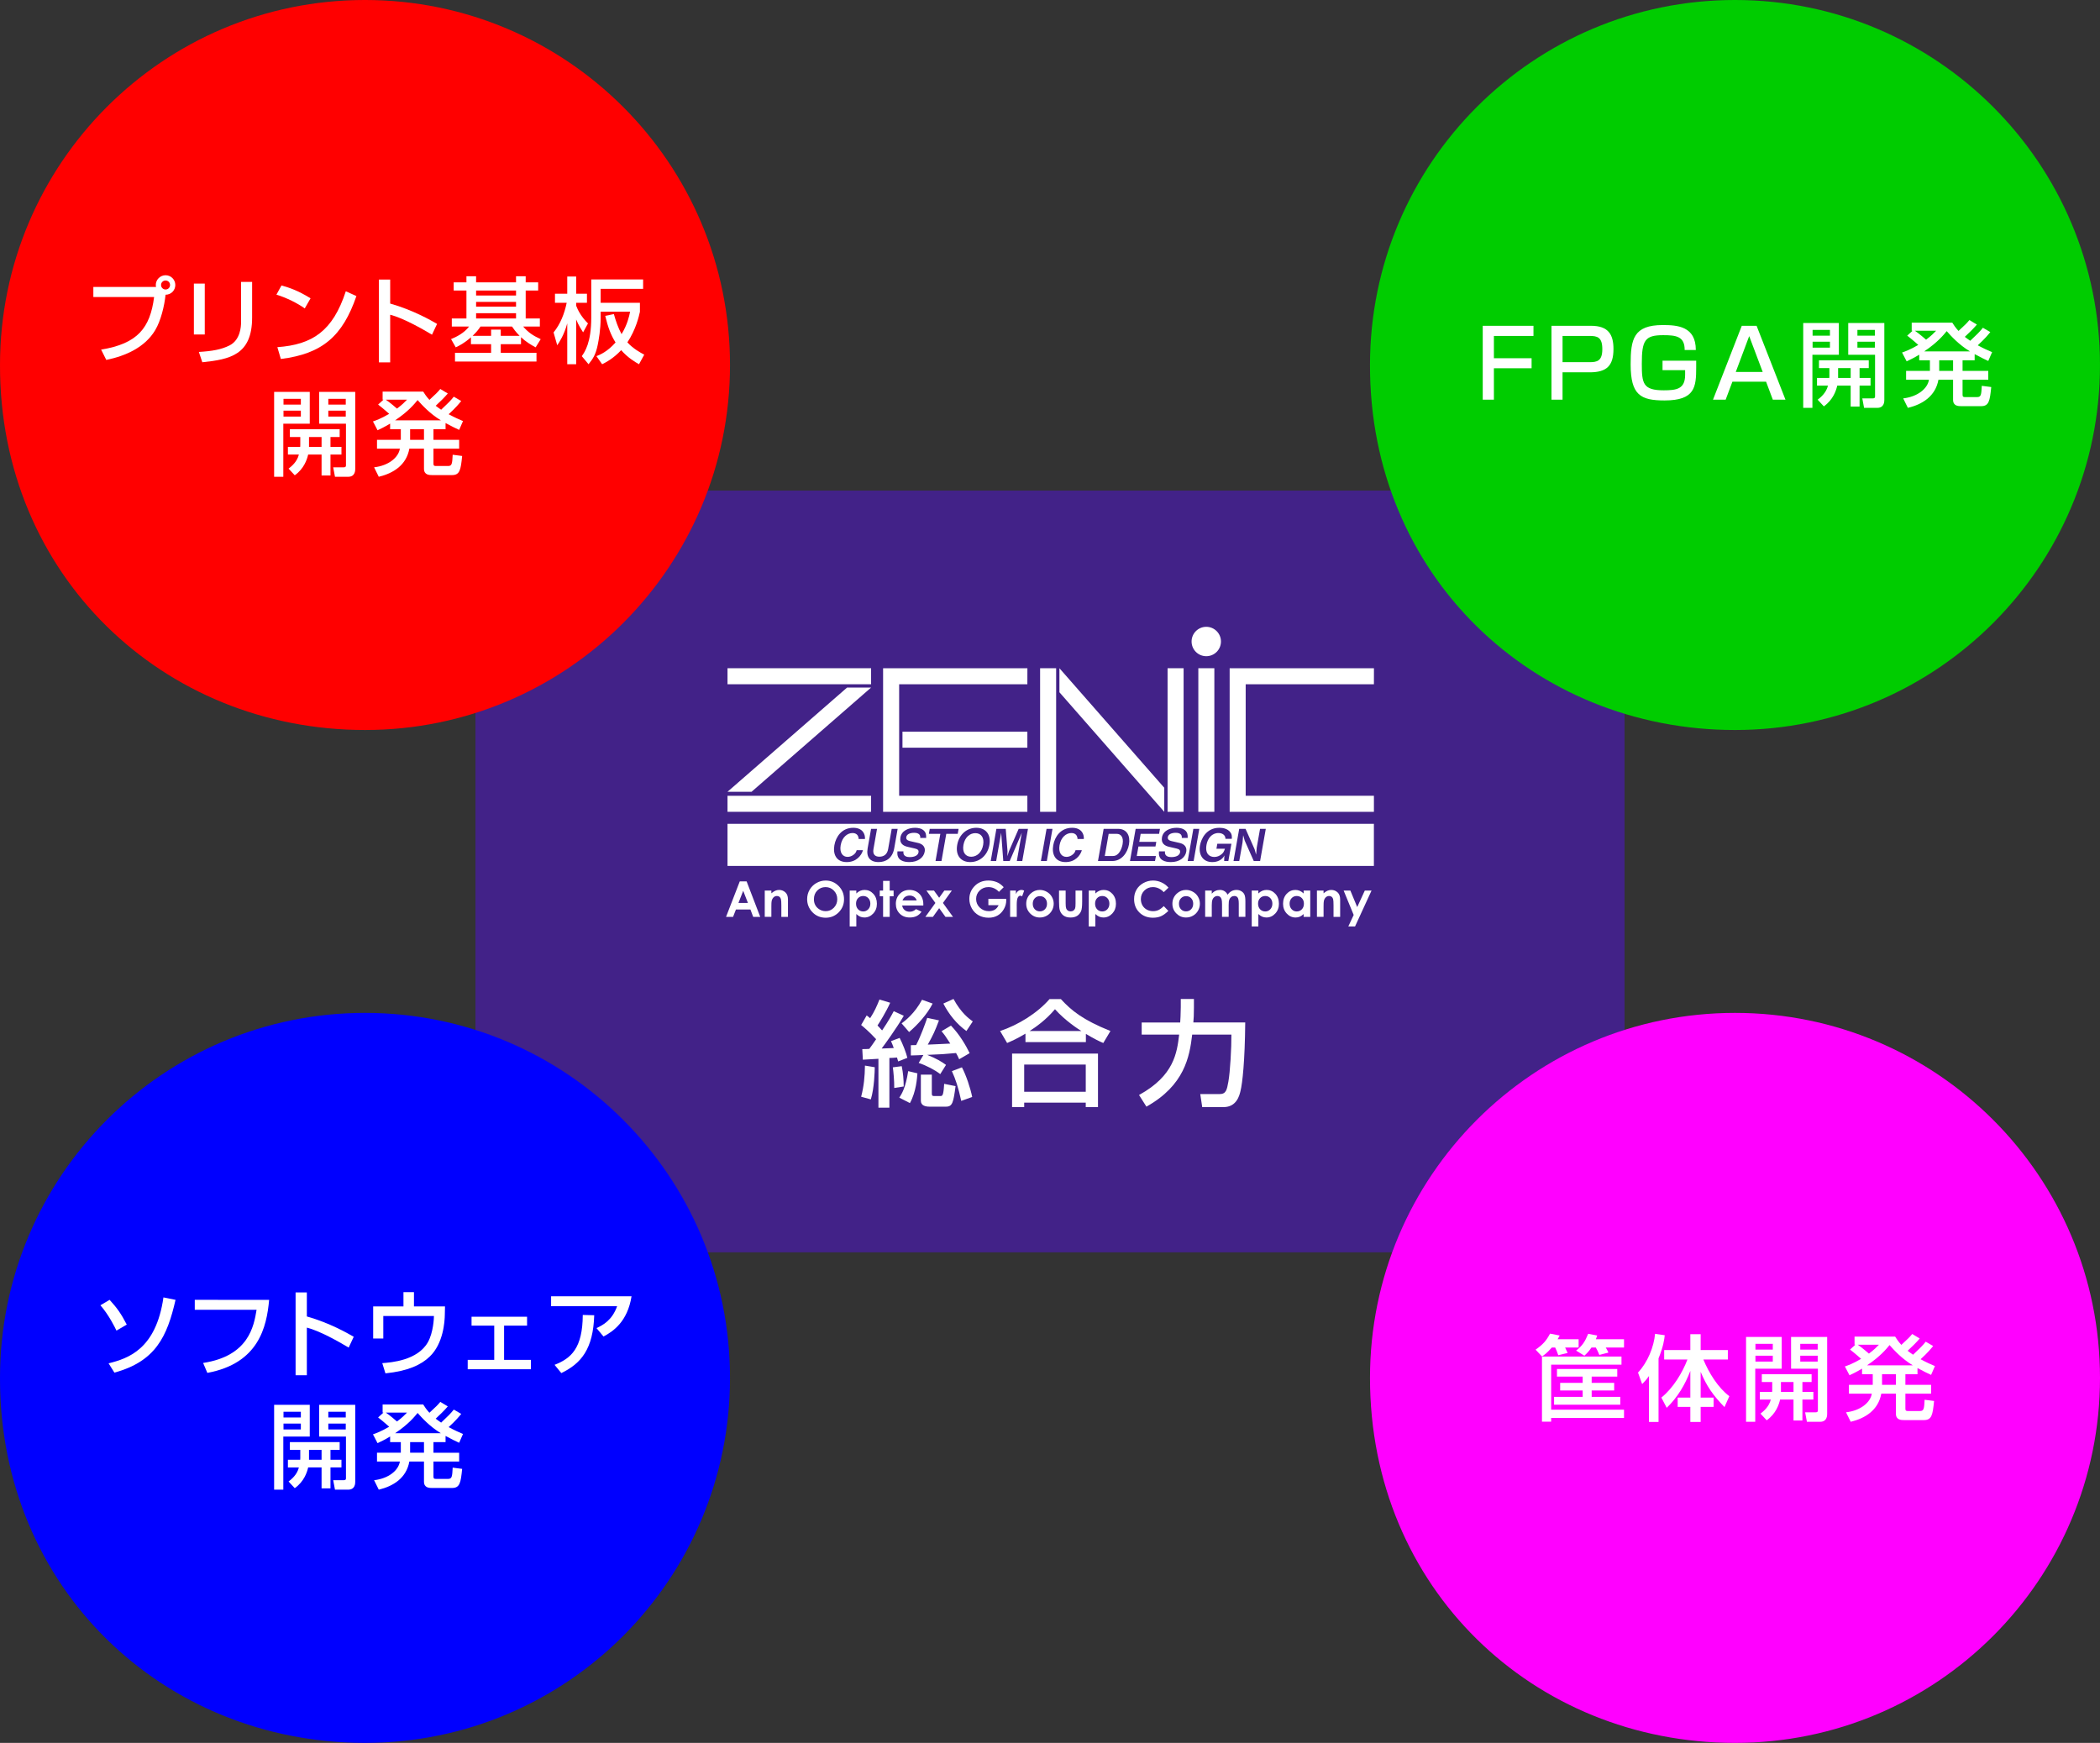 <?xml version="1.0" encoding="utf-8"?>
<!-- Generator: Adobe Illustrator 15.0.0, SVG Export Plug-In . SVG Version: 6.00 Build 0)  -->
<!DOCTYPE svg PUBLIC "-//W3C//DTD SVG 1.1//EN" "http://www.w3.org/Graphics/SVG/1.1/DTD/svg11.dtd">
<svg version="1.1" id="レイヤー_1" xmlns="http://www.w3.org/2000/svg" xmlns:xlink="http://www.w3.org/1999/xlink" x="0px"
	 y="0px" width="470.199px" height="390.243px" viewBox="31.391 68.195 470.199 390.243"
	 enable-background="new 31.391 68.195 470.199 390.243" xml:space="preserve">
<rect x="31.391" y="68.195" width="470.199" height="390.243" fill="#333333" stroke="none"/>
<rect x="137.849" y="178.038" fill="#422288" width="257.283" height="170.557"/>
<g>
	<path fill="#FFFFFF" d="M227.561,300.874c-1.627-1.754-2.814-2.734-3.356-3.174l1.239-2.145c0.36,0.26,0.438,0.336,0.773,0.619
		c0.981-1.521,1.498-2.686,2.091-4.182l2.401,0.723c-0.903,2.039-2.401,4.439-2.84,5.086c0.646,0.697,0.878,0.93,1.033,1.109
		c1.498-2.221,2.117-3.381,2.606-4.311l2.247,1.031c-1.522,2.635-4.389,6.609-4.957,7.332c0.877-0.025,1.291-0.051,2.71-0.104
		c-0.231-0.646-0.36-0.98-0.619-1.549l1.937-0.723c0.697,1.342,1.472,3.355,1.729,4.465l-2.064,0.803
		c-0.129-0.49-0.182-0.621-0.258-0.879c-0.466,0.053-1.368,0.104-1.704,0.104v11.127h-2.453v-10.945
		c-2.401,0.154-2.659,0.154-3.485,0.205l-0.129-2.375c0.749,0,0.877,0,1.575-0.051C226.424,302.529,227.147,301.495,227.561,300.874
		z M227.25,307.15c0,0.826-0.103,4.725-0.878,7.203l-2.168-0.594c0.62-2.35,0.826-4.596,0.852-6.971L227.25,307.15z
		 M233.291,306.917c0.31,1.496,0.439,2.969,0.439,4.543l-2.117,0.336c0.025-1.574-0.182-3.719-0.311-4.621L233.291,306.917z
		 M236.803,308.519c-0.078,1.006-0.258,4.104-1.678,6.66l-2.375-1.215c0.518-0.799,1.42-2.168,1.988-5.938L236.803,308.519z
		 M240.21,292.898c-1.188,2.35-3.305,4.699-5.267,6.377l-1.679-1.938c0.826-0.619,2.943-2.246,4.57-5.291L240.21,292.898z
		 M238.145,304.411c-0.594,0.027-2.245,0.105-2.813,0.105v-2.299c0.284,0,0.542,0,1.188-0.025c1.137-2.246,1.988-4.699,2.479-6.094
		l2.634,0.568c-0.904,2.4-1.265,3.176-2.504,5.422c1.033-0.025,3.847-0.182,5.034-0.232c-1.136-1.781-1.368-2.064-1.962-2.764
		l2.117-1.264c1.937,2.014,3.355,4.465,4.183,6.17l-2.349,1.369c-0.284-0.646-0.439-0.93-0.697-1.395
		c-2.789,0.258-3.15,0.283-6.455,0.412c2.143,0.852,3.202,1.523,4.208,2.246l-1.291,2.064c-1.188-0.93-3.124-1.938-4.828-2.504
		L238.145,304.411z M240.03,308.802v4.207c0,0.518,0.129,0.596,0.542,0.596h1.315c0.518,0,0.749,0,0.904-2.736l2.556,0.516
		c-0.49,3.615-0.671,4.596-2.143,4.596h-3.692c-0.8,0-1.937-0.182-1.937-1.316v-5.859h2.454V308.802z M247.775,299.042
		c-2.222-1.602-3.925-3.744-5.164-6.145l2.271-1.033c1.704,3.125,3.408,4.363,4.313,5.035L247.775,299.042z M246.77,307.175
		c0.902,1.68,1.909,4.646,2.298,6.637l-2.453,0.877c-0.671-3.072-1.239-4.777-2.091-6.66L246.77,307.175z"/>
	<path fill="#FFFFFF" d="M260.996,299.636c-1.938,1.162-3.098,1.652-4.105,2.092l-1.574-2.686c4.054-1.342,8.339-4.002,11.075-7.15
		h2.529c2.299,2.504,4.855,4.646,11.104,7.15l-1.602,2.686c-0.75-0.311-1.912-0.854-3.898-2.039v1.832h-13.528V299.636z
		 M258,304.103h19.235v11.979h-2.738v-1.006h-13.786v1.006H258V304.103z M260.711,306.556v6.094h13.786v-6.094H260.711z
		 M273.517,299.042c-0.645-0.387-3.613-2.299-5.912-4.879c-2.039,2.426-4.337,4.027-5.68,4.879H273.517z"/>
	<path fill="#FFFFFF" d="M286.427,313.37c7.875-4.336,8.494-9.475,8.984-13.527h-8.391v-2.711h8.623
		c0.025-0.283,0.129-2.117,0.129-3.408v-1.857h2.943v1.986c0,1.523-0.053,2.479-0.129,3.279h11.617
		c-0.078,8.676-0.619,13.555-1.059,15.336c-0.232,0.98-0.854,3.613-3.795,3.613h-4.775l-0.439-2.916h4.313
		c1.471,0,1.65-0.93,1.986-2.814c0.389-2.143,0.697-7.564,0.672-10.508h-8.777c-0.594,5.01-1.73,11.359-10.25,16.137L286.427,313.37
		z"/>
</g>
<g>
	<polygon fill="#FFFFFF" points="261.422,221.402 232.714,221.402 232.714,246.373 261.422,246.373 261.422,249.964 
		229.119,249.964 229.119,217.813 261.431,217.813 	"/>
	<rect x="194.284" y="217.813" fill="#FFFFFF" width="32.149" height="3.589"/>
	<rect x="194.284" y="246.377" fill="#FFFFFF" width="32.149" height="3.586"/>
	<polygon fill="#FFFFFF" points="226.425,222.151 221.049,222.151 194.284,245.477 199.667,245.477 	"/>
	<rect x="264.275" y="217.813" fill="#FFFFFF" width="3.589" height="32.151"/>
	<rect x="292.817" y="217.813" fill="#FFFFFF" width="3.588" height="32.151"/>
	<rect x="233.459" y="232.018" fill="#FFFFFF" width="27.963" height="3.59"/>
	<polygon fill="#FFFFFF" points="339.017,221.402 310.305,221.402 310.305,246.373 339.017,246.373 339.017,249.964 
		306.715,249.964 306.715,217.813 339.023,217.813 	"/>
	<polygon fill="#FFFFFF" points="268.602,217.814 268.6,223.195 292.076,249.964 292.076,244.58 	"/>
	<rect x="299.702" y="217.813" fill="#FFFFFF" width="3.586" height="32.151"/>
	<path fill="#FFFFFF" d="M304.77,211.832c0,1.818-1.474,3.291-3.29,3.291c-1.819,0-3.288-1.473-3.288-3.291
		c0-1.816,1.471-3.291,3.288-3.291C303.296,208.541,304.77,210.016,304.77,211.832"/>
	<g>
		<path fill="#FFFFFF" d="M194.284,252.655v9.422h144.727v-9.422H194.284z M225.059,256.047h-1.411
			c-0.041-1.333-1.187-1.333-1.383-1.333c-1.126,0-2.322,0.907-2.642,2.716c-0.295,1.687,0.445,2.624,1.551,2.624
			c0.474,0,0.979-0.178,1.407-0.533c0.381-0.316,0.493-0.561,0.625-0.968h1.41c-0.339,1.206-1.515,2.667-3.627,2.667
			c-2.387,0-3.126-1.798-2.778-3.772c0.334-1.905,1.665-3.908,4.231-3.908C224.495,253.539,225.142,254.901,225.059,256.047z
			 M228.118,261.219c-1.937,0-2.803-1.127-2.459-3.081l0.77-4.363h1.333l-0.797,4.521c-0.218,1.245,0.397,1.717,1.325,1.717
			c1.086,0,1.765-0.601,1.963-1.717l0.795-4.521h1.333l-0.77,4.363C231.207,260.42,229.665,261.219,228.118,261.219z
			 M238.763,255.809h-1.333c0.141-1.086-1.002-1.147-1.369-1.147c-0.238,0-1.584,0.021-1.748,0.959
			c-0.074,0.414,0.116,0.74,0.854,0.906l1.802,0.415c0.533,0.12,1.711,0.543,1.463,1.957c-0.235,1.321-1.515,2.32-3.421,2.32
			c-1.234,0-2.93-0.336-2.676-2.399h1.334c-0.146,1.155,0.89,1.284,1.421,1.284c0.336,0,1.774-0.04,1.955-1.058
			c0.091-0.523-0.188-0.718-0.815-0.868l-1.668-0.385c-0.892-0.209-1.805-0.73-1.565-2.104c0.274-1.549,1.873-2.15,3.281-2.15
			c0.603,0,1.492,0.107,2.047,0.71C238.674,254.626,238.772,254.969,238.763,255.809z M242.193,260.981h-1.334l1.075-6.08h-2.568
			l0.2-1.126h6.464l-0.198,1.126h-2.567L242.193,260.981z M252.924,257.378c-0.409,2.32-2.156,3.841-4.289,3.841
			c-2.133,0-3.334-1.521-2.924-3.841c0.41-2.329,2.156-3.839,4.278-3.839C252.109,253.539,253.335,255.05,252.924,257.378z
			 M260.283,260.981h-1.22l1.115-6.326l-2.707,6.326h-1.442l-0.472-6.326l-1.118,6.326h-1.221l1.269-7.206h2.093l0.396,4.977
			l-0.032,1.146l0.37-1.146l2.161-4.977h2.083L260.283,260.981z M265.78,260.981h-1.328l1.268-7.206h1.33L265.78,260.981z
			 M274.063,256.047h-1.409c-0.041-1.333-1.189-1.333-1.382-1.333c-1.126,0-2.319,0.907-2.643,2.716
			c-0.294,1.687,0.447,2.624,1.552,2.624c0.47,0,0.979-0.178,1.405-0.533c0.385-0.316,0.499-0.561,0.627-0.968h1.411
			c-0.339,1.206-1.519,2.667-3.629,2.667c-2.388,0-3.127-1.798-2.779-3.772c0.335-1.905,1.665-3.908,4.231-3.908
			C273.5,253.539,274.149,254.901,274.063,256.047z M284.176,257.258c-0.35,1.986-1.722,3.722-3.725,3.722h-3.218l1.271-7.205h3.218
			C283.704,253.774,284.515,255.333,284.176,257.258z M290.204,259.856l-0.203,1.125h-5.604l1.272-7.206h5.446l-0.198,1.126h-4.127
			l-0.314,1.787h3.812l-0.182,1.038h-3.812l-0.377,2.133h4.286V259.856z M296.993,258.899c-0.229,1.321-1.515,2.32-3.419,2.32
			c-1.235,0-2.936-0.336-2.675-2.399h1.332c-0.145,1.155,0.89,1.284,1.422,1.284c0.333,0,1.777-0.04,1.955-1.058
			c0.089-0.523-0.19-0.718-0.817-0.869l-1.668-0.384c-0.89-0.209-1.802-0.73-1.563-2.104c0.272-1.549,1.868-2.15,3.283-2.15
			c0.601,0,1.488,0.107,2.045,0.71c0.348,0.375,0.442,0.719,0.435,1.56h-1.331c0.141-1.086-1.005-1.147-1.367-1.147
			c-0.236,0-1.585,0.021-1.751,0.959c-0.07,0.414,0.118,0.74,0.858,0.906l1.805,0.415
			C296.066,257.062,297.243,257.486,296.993,258.899z M298.65,260.981h-1.332l1.271-7.206h1.33L298.65,260.981z M307.197,256.016
			h-1.42c0-0.91-0.78-1.304-1.568-1.304c-1.492,0-2.426,1.214-2.676,2.636c-0.381,2.152,0.801,2.725,1.751,2.725
			c0.573,0,1.132-0.207,1.591-0.586c0.418-0.343,0.573-0.621,0.782-1.251h-1.903l0.198-1.125h3.156l-0.682,3.868h-0.937l0.014-0.759
			l0.059-0.492c-0.557,1.056-1.631,1.491-2.738,1.491c-2.173,0-3.105-1.718-2.748-3.742c0.242-1.353,1.32-3.938,4.348-3.938
			c0.939,0,1.819,0.265,2.374,0.918C307.207,254.95,307.236,255.333,307.197,256.016z M313.535,260.981h-1.422l-2.034-4.591
			l-0.333-1.184l-0.146,1.61l-0.734,4.166h-1.283l1.271-7.206h1.424l2.032,4.591l0.333,1.184l0.145-1.61l0.734-4.166h1.287
			L313.535,260.981z"/>
		<path fill="#FFFFFF" d="M249.776,254.741c-1.233,0-2.363,0.928-2.665,2.636c-0.3,1.698,0.49,2.646,1.733,2.646
			c1.305,0,2.39-1.007,2.678-2.646C251.813,255.74,251.07,254.741,249.776,254.741z"/>
		<path fill="#FFFFFF" d="M281.481,254.901h-1.856l-0.869,4.955h1.854c1.365,0,1.974-1.738,2.136-2.646
			C283.04,255.533,282.251,254.901,281.481,254.901z"/>
	</g>
	<g>
		<path fill="#FFFFFF" d="M197.027,265.544h1.536l3.046,7.942h-1.573l-0.622-1.646h-3.243l-0.644,1.646h-1.571L197.027,265.544z
			 M197.798,267.647l-1.068,2.727h2.128L197.798,267.647z"/>
		<path fill="#FFFFFF" d="M202.622,267.599h1.482v0.609c0.333-0.281,0.633-0.477,0.903-0.586c0.271-0.11,0.548-0.166,0.829-0.166
			c0.578,0,1.071,0.204,1.474,0.61c0.341,0.346,0.509,0.859,0.509,1.533v3.886h-1.481v-2.575c0-0.698-0.031-1.165-0.093-1.393
			c-0.063-0.231-0.17-0.407-0.323-0.524c-0.153-0.119-0.343-0.182-0.567-0.182c-0.29,0-0.543,0.101-0.751,0.298
			c-0.209,0.2-0.356,0.474-0.436,0.826c-0.042,0.183-0.064,0.581-0.064,1.192v2.357h-1.482L202.622,267.599L202.622,267.599z"/>
		<path fill="#FFFFFF" d="M216.26,265.352c1.124,0,2.091,0.406,2.9,1.218c0.808,0.813,1.213,1.803,1.213,2.97
			c0,1.155-0.4,2.135-1.197,2.936c-0.798,0.799-1.767,1.201-2.906,1.201c-1.193,0-2.182-0.415-2.972-1.233
			c-0.791-0.824-1.184-1.8-1.184-2.933c0-0.758,0.182-1.452,0.551-2.089c0.367-0.637,0.872-1.139,1.516-1.512
			C214.824,265.538,215.518,265.352,216.26,265.352z M216.239,266.819c-0.737,0-1.354,0.254-1.858,0.769
			c-0.5,0.507-0.751,1.156-0.751,1.941c0,0.878,0.317,1.572,0.948,2.082c0.491,0.398,1.055,0.598,1.689,0.598
			c0.717,0,1.329-0.257,1.835-0.778c0.503-0.515,0.757-1.154,0.757-1.91c0-0.755-0.254-1.394-0.765-1.917
			C217.586,267.081,216.967,266.819,216.239,266.819z"/>
		<path fill="#FFFFFF" d="M223.125,267.599v0.648c0.265-0.261,0.551-0.462,0.861-0.594c0.309-0.131,0.639-0.198,0.993-0.198
			c0.765,0,1.416,0.289,1.95,0.869c0.534,0.578,0.803,1.319,0.803,2.229c0,0.872-0.277,1.604-0.831,2.192
			c-0.552,0.586-1.208,0.88-1.966,0.88c-0.337,0-0.652-0.06-0.943-0.182c-0.29-0.121-0.581-0.319-0.867-0.595v2.786h-1.484v-8.038
			h1.484V267.599z M224.673,268.813c-0.467,0-0.852,0.157-1.155,0.475c-0.304,0.313-0.458,0.729-0.458,1.237
			c0,0.521,0.154,0.942,0.458,1.264c0.303,0.32,0.688,0.484,1.155,0.484c0.447,0,0.825-0.164,1.131-0.492
			c0.306-0.326,0.462-0.742,0.462-1.248s-0.153-0.917-0.453-1.238C225.509,268.972,225.132,268.813,224.673,268.813z"/>
		<path fill="#FFFFFF" d="M229.118,265.433h1.481v2.167h0.876v1.277H230.6v4.61h-1.481v-4.61h-0.75v-1.277h0.75V265.433z"/>
		<path fill="#FFFFFF" d="M238.121,270.948h-4.731c0.069,0.424,0.25,0.762,0.548,1.012c0.294,0.251,0.673,0.376,1.133,0.376
			c0.551,0,1.023-0.195,1.415-0.589l1.241,0.586c-0.31,0.439-0.679,0.766-1.109,0.978c-0.432,0.209-0.941,0.313-1.534,0.313
			c-0.92,0-1.668-0.286-2.246-0.868c-0.578-0.58-0.865-1.308-0.865-2.181c0-0.897,0.288-1.641,0.864-2.23
			c0.576-0.592,1.3-0.888,2.17-0.888c0.921,0,1.673,0.293,2.251,0.882c0.58,0.59,0.868,1.364,0.868,2.329L238.121,270.948z
			 M236.643,269.8c-0.099-0.318-0.29-0.58-0.576-0.783c-0.287-0.199-0.617-0.302-0.994-0.302c-0.411,0-0.77,0.113-1.077,0.339
			c-0.198,0.143-0.376,0.39-0.542,0.746H236.643z"/>
		<path fill="#FFFFFF" d="M238.82,267.599h1.69l1.162,1.605l1.158-1.605h1.684l-1.997,2.77l2.254,3.116h-1.688l-1.409-1.949
			l-1.402,1.949h-1.688l2.245-3.114L238.82,267.599z"/>
		<path fill="#FFFFFF" d="M256.127,266.839l-1.065,1.046c-0.673-0.711-1.458-1.067-2.357-1.067c-0.78,0-1.437,0.258-1.965,0.774
			c-0.528,0.513-0.793,1.143-0.793,1.88c0,0.763,0.274,1.41,0.824,1.938c0.548,0.532,1.224,0.797,2.028,0.797
			c0.522,0,0.961-0.11,1.322-0.324c0.359-0.217,0.648-0.554,0.868-1.018h-2.299v-1.417h3.993l0.01,0.334
			c0,0.694-0.181,1.353-0.54,1.977c-0.359,0.619-0.827,1.096-1.399,1.423c-0.573,0.328-1.244,0.492-2.016,0.492
			c-0.822,0-1.559-0.179-2.206-0.535c-0.647-0.356-1.158-0.868-1.535-1.527c-0.375-0.662-0.565-1.376-0.565-2.14
			c0-1.049,0.351-1.961,1.043-2.738c0.825-0.922,1.898-1.384,3.219-1.384c0.692,0,1.341,0.128,1.941,0.382
			C255.143,265.949,255.641,266.317,256.127,266.839z"/>
		<path fill="#FFFFFF" d="M257.562,267.599h1.292v0.749c0.134-0.292,0.313-0.512,0.534-0.665c0.22-0.15,0.465-0.227,0.729-0.227
			c0.19,0,0.384,0.05,0.589,0.151l-0.454,1.271c-0.168-0.087-0.306-0.131-0.418-0.131c-0.222,0-0.41,0.141-0.563,0.423
			c-0.153,0.279-0.23,0.83-0.23,1.652l0.004,0.286v2.375h-1.483L257.562,267.599L257.562,267.599z"/>
		<path fill="#FFFFFF" d="M264.205,267.456c0.555,0,1.073,0.139,1.562,0.416c0.488,0.277,0.869,0.652,1.14,1.127
			c0.275,0.475,0.414,0.986,0.414,1.537c0,0.554-0.141,1.071-0.416,1.556c-0.275,0.481-0.649,0.856-1.124,1.126
			c-0.474,0.274-0.997,0.41-1.568,0.41c-0.841,0-1.561-0.301-2.155-0.9c-0.596-0.598-0.893-1.325-0.893-2.182
			c0-0.917,0.336-1.68,1.009-2.292C262.759,267.721,263.439,267.456,264.205,267.456z M264.22,268.843
			c-0.455,0-0.834,0.161-1.136,0.477c-0.302,0.317-0.455,0.729-0.455,1.224c0,0.507,0.15,0.922,0.449,1.237
			c0.299,0.314,0.678,0.475,1.138,0.475c0.462,0,0.839-0.16,1.146-0.479c0.305-0.318,0.457-0.731,0.457-1.232
			c0-0.506-0.149-0.914-0.447-1.229C265.07,269.001,264.687,268.843,264.22,268.843z"/>
		<path fill="#FFFFFF" d="M268.513,267.599h1.482v2.831c0,0.552,0.037,0.938,0.113,1.147c0.074,0.216,0.198,0.382,0.37,0.5
			c0.168,0.118,0.375,0.179,0.623,0.179s0.46-0.061,0.634-0.174c0.169-0.118,0.298-0.29,0.383-0.518
			c0.062-0.168,0.091-0.53,0.091-1.084v-2.88h1.483v2.489c0,1.028-0.083,1.731-0.242,2.107c-0.2,0.463-0.494,0.814-0.879,1.063
			c-0.388,0.244-0.878,0.37-1.474,0.37c-0.652,0-1.169-0.146-1.57-0.432c-0.401-0.29-0.682-0.69-0.843-1.204
			c-0.118-0.356-0.174-1.006-0.174-1.944v-2.45H268.513z"/>
		<path fill="#FFFFFF" d="M276.647,267.599v0.648c0.27-0.261,0.553-0.462,0.863-0.594c0.311-0.131,0.637-0.198,0.993-0.198
			c0.766,0,1.413,0.289,1.949,0.869c0.534,0.578,0.807,1.319,0.807,2.229c0,0.872-0.281,1.604-0.832,2.192
			c-0.554,0.586-1.212,0.88-1.968,0.88c-0.339,0-0.651-0.06-0.943-0.182c-0.292-0.121-0.579-0.319-0.869-0.595v2.786h-1.481v-8.038
			h1.481V267.599z M278.195,268.813c-0.464,0-0.851,0.157-1.154,0.475c-0.303,0.313-0.456,0.729-0.456,1.237
			c0,0.521,0.153,0.942,0.456,1.264c0.304,0.32,0.69,0.484,1.154,0.484c0.451,0,0.828-0.164,1.134-0.492
			c0.307-0.326,0.458-0.742,0.458-1.248s-0.149-0.917-0.449-1.238C279.035,268.972,278.654,268.813,278.195,268.813z"/>
		<path fill="#FFFFFF" d="M293.021,266.947l-1.056,1.005c-0.721-0.754-1.529-1.132-2.432-1.132c-0.76,0-1.398,0.258-1.918,0.774
			c-0.518,0.514-0.78,1.149-0.78,1.904c0,0.524,0.115,0.993,0.346,1.4c0.229,0.406,0.557,0.728,0.977,0.961
			c0.422,0.232,0.89,0.349,1.403,0.349c0.437,0,0.842-0.079,1.206-0.244c0.362-0.164,0.762-0.46,1.198-0.888l1.024,1.071
			c-0.588,0.574-1.143,0.974-1.664,1.195c-0.521,0.223-1.117,0.333-1.788,0.333c-1.239,0-2.249-0.392-3.035-1.173
			c-0.787-0.777-1.182-1.781-1.182-3.001c0-0.79,0.18-1.494,0.54-2.107c0.355-0.613,0.869-1.109,1.539-1.481
			c0.671-0.375,1.389-0.561,2.158-0.561c0.656,0,1.29,0.139,1.894,0.418C292.062,266.043,292.583,266.435,293.021,266.947z"/>
		<path fill="#FFFFFF" d="M296.939,267.456c0.553,0,1.074,0.139,1.563,0.416s0.867,0.652,1.14,1.127
			c0.273,0.475,0.41,0.986,0.41,1.537c0,0.554-0.139,1.071-0.412,1.556c-0.277,0.481-0.649,0.856-1.128,1.126
			c-0.474,0.274-0.997,0.41-1.568,0.41c-0.844,0-1.558-0.301-2.156-0.9c-0.596-0.598-0.892-1.325-0.892-2.182
			c0-0.917,0.337-1.68,1.008-2.292C295.495,267.721,296.172,267.456,296.939,267.456z M296.956,268.843
			c-0.457,0-0.836,0.161-1.139,0.477c-0.304,0.317-0.453,0.729-0.453,1.224c0,0.507,0.147,0.922,0.447,1.237
			c0.3,0.314,0.679,0.475,1.136,0.475c0.46,0,0.843-0.16,1.146-0.479c0.305-0.318,0.46-0.731,0.46-1.232
			c0-0.506-0.153-0.914-0.451-1.229C297.807,269.001,297.422,268.843,296.956,268.843z"/>
		<path fill="#FFFFFF" d="M301.231,267.599h1.479v0.689c0.254-0.279,0.531-0.486,0.842-0.625c0.309-0.14,0.644-0.207,1.006-0.207
			c0.37,0,0.699,0.089,0.995,0.273c0.294,0.182,0.534,0.449,0.714,0.797c0.232-0.348,0.52-0.615,0.861-0.797
			c0.339-0.184,0.712-0.273,1.117-0.273c0.42,0,0.784,0.1,1.101,0.293c0.317,0.193,0.547,0.448,0.684,0.763
			c0.141,0.311,0.209,0.82,0.209,1.525v3.444h-1.482v-2.969c0-0.664-0.082-1.113-0.246-1.35c-0.17-0.234-0.418-0.352-0.747-0.352
			c-0.252,0-0.479,0.07-0.679,0.212c-0.2,0.146-0.35,0.345-0.446,0.597c-0.098,0.253-0.144,0.659-0.144,1.22v2.641h-1.485v-2.834
			c0-0.527-0.037-0.904-0.116-1.142c-0.076-0.233-0.194-0.41-0.348-0.521c-0.157-0.117-0.341-0.173-0.564-0.173
			c-0.244,0-0.466,0.07-0.669,0.219c-0.202,0.146-0.352,0.348-0.446,0.609c-0.104,0.262-0.153,0.677-0.153,1.236v2.605h-1.481
			V267.599L301.231,267.599z"/>
		<path fill="#FFFFFF" d="M313.14,267.599v0.648c0.268-0.261,0.555-0.462,0.861-0.594c0.311-0.131,0.644-0.198,0.991-0.198
			c0.766,0,1.417,0.289,1.955,0.869c0.534,0.578,0.801,1.319,0.801,2.229c0,0.872-0.274,1.604-0.829,2.192
			c-0.551,0.586-1.207,0.88-1.966,0.88c-0.338,0-0.652-0.06-0.946-0.182c-0.287-0.121-0.579-0.319-0.864-0.595v2.786h-1.484v-8.038
			h1.481V267.599z M314.686,268.813c-0.463,0-0.848,0.157-1.152,0.475c-0.304,0.313-0.457,0.729-0.457,1.237
			c0,0.521,0.153,0.942,0.457,1.264c0.305,0.32,0.689,0.484,1.152,0.484c0.451,0,0.826-0.164,1.135-0.492
			c0.306-0.326,0.461-0.742,0.461-1.248s-0.153-0.917-0.453-1.238C315.528,268.971,315.147,268.813,314.686,268.813z"/>
		<path fill="#FFFFFF" d="M323.277,267.599h1.484v5.887h-1.484v-0.633c-0.287,0.274-0.577,0.473-0.862,0.593
			c-0.292,0.121-0.606,0.182-0.943,0.182c-0.76,0-1.418-0.294-1.967-0.881c-0.554-0.59-0.834-1.32-0.834-2.192
			c0-0.907,0.27-1.65,0.808-2.229c0.534-0.579,1.184-0.869,1.951-0.869c0.35,0,0.683,0.066,0.993,0.198
			c0.311,0.132,0.596,0.332,0.857,0.594v-0.65H323.277z M321.726,268.813c-0.457,0-0.834,0.159-1.134,0.482
			c-0.305,0.322-0.451,0.733-0.451,1.238c0,0.506,0.153,0.922,0.459,1.248c0.307,0.328,0.686,0.492,1.132,0.492
			c0.466,0,0.851-0.164,1.153-0.484c0.306-0.322,0.459-0.742,0.459-1.264c0-0.508-0.153-0.923-0.459-1.236
			C322.582,268.97,322.195,268.813,321.726,268.813z"/>
		<path fill="#FFFFFF" d="M326.258,267.599h1.483v0.609c0.333-0.281,0.633-0.477,0.902-0.586c0.271-0.11,0.546-0.166,0.83-0.166
			c0.577,0,1.071,0.204,1.471,0.61c0.344,0.346,0.512,0.859,0.512,1.533v3.886h-1.484v-2.575c0-0.698-0.03-1.165-0.089-1.393
			c-0.062-0.231-0.172-0.407-0.325-0.524c-0.152-0.119-0.341-0.182-0.566-0.182c-0.29,0-0.544,0.101-0.751,0.298
			c-0.211,0.2-0.354,0.474-0.433,0.826c-0.044,0.183-0.066,0.581-0.066,1.192v2.357h-1.483V267.599L326.258,267.599z"/>
		<path fill="#FFFFFF" d="M332.24,267.599h1.504l1.533,3.693l1.697-3.693h1.509l-3.694,8.038h-1.508l1.206-2.579L332.24,267.599z"/>
	</g>
</g>
<g>
	<g>
		<path fill="#00CC00" d="M419.863,231.647c45.188,0,81.725-36.641,81.725-81.727c0-45.188-36.639-81.726-81.725-81.726
			c-45.188,0-81.725,36.64-81.725,81.726C338.036,196.942,374.675,231.647,419.863,231.647"/>
		<g>
			<path fill="#FFFFFF" d="M374.742,141.142v2.268h-8.86v4.997h8.44v2.247h-8.44v7.033h-2.499v-16.544L374.742,141.142
				L374.742,141.142z"/>
			<path fill="#FFFFFF" d="M387.615,141.142c3.863,0,5.039,1.91,5.039,5.187c0,3.779-1.533,5.228-5.313,5.228h-6.089v6.131h-2.478
				v-16.544L387.615,141.142L387.615,141.142z M381.254,143.409v5.879h6.026c1.701,0,2.876-0.252,2.876-2.919
				c0-2.688-1.113-2.96-2.876-2.96H381.254z"/>
			<path fill="#FFFFFF" d="M408.595,146.559c0.021-3.086-1.975-3.317-4.809-3.317c-4.073,0-4.787,1.112-4.787,6.383
				c0,4.432,0.252,5.962,4.913,5.962c2.897,0,4.787-0.293,4.787-3.483v-1.029h-5.06v-2.121h7.538v1.511
				c0,4.367-0.253,7.392-7.076,7.392c-5.354,0-7.602-1.177-7.602-8.083c0-5.627,0.63-8.798,7.202-8.798
				c3.296,0,7.392,0.294,7.392,5.585H408.595L408.595,146.559z"/>
			<path fill="#FFFFFF" d="M431.168,157.687h-2.834l-1.512-4.031h-7.538l-1.512,4.031h-2.834l6.445-16.544h3.317L431.168,157.687z
				 M420.04,151.472h6.026l-3.023-8.021L420.04,151.472z"/>
			<path fill="#FFFFFF" d="M435.14,140.512h7.979v7.116h-5.921v11.886h-2.058V140.512z M437.239,142.066v1.28h3.884v-1.28H437.239z
				 M437.239,144.711v1.322h3.884v-1.322H437.239z M440.977,152.816c0.021-0.146,0.021-0.252,0.021-0.377v-1.826h-2.331v-1.744
				h11.149v1.744h-2.059v2.203h2.457v1.723h-2.457v4.683h-1.994v-4.683h-3.002c-0.253,1.092-0.925,3.17-3.003,4.642l-1.385-1.493
				c0.651-0.504,1.891-1.49,2.311-3.148h-2.457v-1.723H440.977z M445.764,152.816v-2.203h-2.813v2.203H445.764z M445.218,140.512
				h8.084v17.217c0,0.336,0,1.785-1.575,1.785h-2.96l-0.399-2.121h2.353c0.356,0,0.504-0.127,0.504-0.42v-9.345h-6.006V140.512z
				 M447.275,142.066v1.28h3.905v-1.28H447.275z M447.275,144.711v1.322h3.905v-1.322H447.275z"/>
			<path fill="#FFFFFF" d="M477.031,142.549c-0.44,0.546-1.196,1.49-2.813,2.96c1.322,0.715,2.311,1.155,3.214,1.532l-0.861,1.976
				c-0.818-0.379-1.658-0.777-3.045-1.533v1.386h-2.708v2.373h5.753v1.975h-5.753v3.38c0,0.463,0.21,0.504,0.566,0.504h2.709
				c0.882,0,0.924-0.545,1.027-2.521l2.121,0.273c-0.314,3.149-0.525,4.283-2.289,4.283h-4.388c-0.651,0-1.869,0-1.869-1.429v-4.492
				h-3.275c-0.672,3.716-3.61,5.521-6.845,6.3l-1.05-2.121c3.274-0.379,5.459-2.205,5.773-4.179h-5.122v-1.975h5.332v-2.373h-2.394
				v-1.26c-1.323,0.798-2.1,1.155-2.813,1.491l-1.029-1.976c0.672-0.229,1.806-0.629,3.632-1.7
				c-0.104-0.084-1.197-1.092-2.478-2.078l1.196-1.093h-0.188v-1.805h9.091c0.314,0.504,0.693,1.092,1.386,1.848
				c1.638-1.512,1.807-1.68,2.436-2.436l1.68,1.008c-0.818,0.965-1.764,1.868-2.708,2.75c0.398,0.314,0.672,0.504,1.218,0.882
				c1.681-1.596,2.037-1.932,2.834-2.919L477.031,142.549z M460.15,142.254c1.071,0.735,2.394,1.911,2.499,1.995
				c1.155-0.859,1.722-1.448,2.247-1.995H460.15z M472.476,146.873c-2.457-1.469-4.284-3.483-5.208-4.535
				c-0.735,0.884-2.017,2.499-5.039,4.535H472.476z M465.588,148.868v2.373h3.107v-2.373H465.588z"/>
		</g>
	</g>
	<g>
		<path fill="#FF0000" d="M113.116,231.646c45.189,0,81.727-36.641,81.727-81.727c0-45.188-36.642-81.725-81.727-81.725
			c-45.188,0-81.725,36.639-81.725,81.725C31.29,196.941,67.928,231.646,113.116,231.646"/>
		<g>
			<path fill="#FFFFFF" d="M54.033,146.472c8.146-1.322,10.981-4.83,11.863-11.778H52.291v-2.247h14.046
				c-0.021-0.105-0.063-0.231-0.063-0.441c0-1.197,0.987-2.184,2.184-2.184c1.219,0,2.185,0.985,2.185,2.184
				c0,1.134-0.861,2.162-2.185,2.185c-0.252,2.52-1.07,5.837-2.31,7.916c-2.289,3.842-6.572,5.772-10.96,6.676L54.033,146.472z
				 M67.45,132.006c0,0.566,0.462,1.008,1.008,1.008c0.567,0,1.009-0.44,1.009-1.008c0-0.566-0.441-1.008-1.009-1.008
				C67.912,130.998,67.45,131.439,67.45,132.006z"/>
			<path fill="#FFFFFF" d="M77.238,143.092h-2.436v-11.399h2.436V143.092z M87.841,139.291c0,8.398-4.997,9.365-11.149,10.016
				l-0.777-2.31c3.044-0.188,5.061-0.546,6.888-1.47c2.436-1.238,2.562-4.325,2.562-5.123v-9.092h2.479L87.841,139.291
				L87.841,139.291z"/>
			<path fill="#FFFFFF" d="M99.624,137.255c-1.575-1.155-4.178-2.436-6.341-3.087l1.134-2.057c1.849,0.523,3.675,1.133,6.509,2.876
				L99.624,137.255z M93.493,145.926c7.854-0.565,12.409-3.59,15.327-12.514l2.373,1.071c-3.086,8.966-7.622,12.934-16.923,14.089
				L93.493,145.926z"/>
			<path fill="#FFFFFF" d="M118.755,130.788v5.375c5.103,1.448,9.092,3.737,10.498,4.556l-1.134,2.415
				c-2.352-1.406-6.487-3.736-9.364-4.472v10.666h-2.52v-18.54H118.755z"/>
			<path fill="#FFFFFF" d="M136.836,143.721c-1.531,1.345-2.581,1.849-3.4,2.247l-1.05-1.848c1.154-0.463,2.961-1.365,4.03-2.814
				h-3.862v-1.805h3.274v-6.258h-2.854v-1.826h2.854v-1.365h2.163v1.365h8.944v-1.365h2.162v1.365h2.793v1.826h-2.793v6.258h3.171
				v1.805h-3.737c1.176,1.365,2.185,2.017,3.926,2.835l-1.134,1.827c-1.195-0.65-2.184-1.26-3.274-2.268v1.553h-4.535v1.933h8v1.952
				h-18.246v-1.952h8.084v-1.933h-4.515L136.836,143.721L136.836,143.721z M141.351,143.385V142h2.162v1.386h4.221
				c-0.882-0.882-1.344-1.554-1.701-2.079h-7.055c-0.336,0.505-0.798,1.155-1.764,2.079H141.351z M137.992,133.244v1.113h8.944
				v-1.113H137.992z M137.992,135.785v1.07h8.944v-1.07H137.992z M137.992,138.326v1.176h8.944v-1.176H137.992z"/>
			<path fill="#FFFFFF" d="M155.338,142.63c1.555-1.911,2.437-4.241,2.939-6.635h-2.624v-2.036h2.75v-3.843h1.995v3.843h2.414v2.036
				h-2.414v0.651c0.378,0.985,1.112,2.456,2.646,3.968l-1.092,1.995c-0.398-0.631-1.029-1.597-1.554-2.877v10.016h-1.995v-9.154
				c-0.692,2.582-1.764,4.199-2.246,4.912L155.338,142.63z M174.676,137.99c-0.21,0.943-0.883,3.968-2.813,6.865
				c1.344,1.448,2.939,2.31,3.779,2.75l-1.176,2.143c-0.925-0.525-2.521-1.471-3.989-3.15c-1.784,1.892-3.38,2.709-4.264,3.15
				l-1.279-1.807c0.798-0.314,2.415-0.966,4.282-3.064c-1.05-1.659-1.699-3.402-2.31-5.963l1.932-0.399
				c0.441,1.575,0.945,3.044,1.723,4.493c1.302-2.142,1.7-3.969,1.911-5.018h-6.595v1.448c0,2.52-0.439,4.935-0.649,5.963
				c-0.462,2.268-1.113,3.171-2.059,4.347l-1.512-1.807c0.672-0.944,2.12-3.023,2.12-8.629v-8.546h11.611v2.101h-9.513v3.128h8.798
				v1.995H174.676z"/>
			<path fill="#FFFFFF" d="M92.769,155.946h7.979v7.118h-5.921v11.883h-2.058V155.946z M94.868,157.5v1.281h3.884V157.5H94.868z
				 M94.868,160.145v1.322h3.884v-1.322H94.868z M98.606,168.25c0.021-0.146,0.021-0.252,0.021-0.378v-1.827h-2.331v-1.742h11.149
				v1.742h-2.058v2.205h2.457v1.722h-2.457v4.684h-1.995v-4.684h-3.002c-0.252,1.093-0.924,3.171-3.002,4.641l-1.387-1.49
				c0.651-0.504,1.891-1.49,2.311-3.149h-2.457v-1.722L98.606,168.25L98.606,168.25z M103.393,168.25v-2.205h-2.813v2.205H103.393z
				 M102.847,155.946h8.083v17.217c0,0.336,0,1.784-1.575,1.784h-2.96l-0.399-2.12h2.353c0.356,0,0.504-0.126,0.504-0.42v-9.343
				h-6.005V155.946z M104.904,157.5v1.281h3.905V157.5H104.904z M104.904,160.145v1.322h3.905v-1.322H104.904z"/>
			<path fill="#FFFFFF" d="M134.661,157.982c-0.44,0.547-1.197,1.49-2.813,2.961c1.321,0.714,2.31,1.153,3.212,1.532l-0.86,1.974
				c-0.819-0.377-1.659-0.776-3.045-1.532v1.386h-2.708v2.373h5.753v1.974h-5.753v3.381c0,0.462,0.21,0.504,0.566,0.504h2.709
				c0.882,0,0.924-0.546,1.027-2.521l2.121,0.273c-0.314,3.148-0.524,4.283-2.289,4.283h-4.388c-0.651,0-1.869,0-1.869-1.429v-4.493
				h-3.275c-0.672,3.717-3.61,5.521-6.845,6.299l-1.05-2.12c3.275-0.378,5.459-2.204,5.774-4.179h-5.123v-1.974h5.333v-2.373h-2.395
				v-1.26c-1.323,0.798-2.1,1.154-2.813,1.49l-1.029-1.974c0.672-0.23,1.806-0.631,3.633-1.7c-0.104-0.084-1.197-1.093-2.478-2.078
				l1.195-1.092h-0.188v-1.808h9.091c0.315,0.504,0.693,1.092,1.386,1.849c1.639-1.513,1.807-1.681,2.437-2.437l1.68,1.008
				c-0.818,0.967-1.764,1.869-2.708,2.751c0.398,0.315,0.672,0.504,1.218,0.882c1.681-1.596,2.036-1.932,2.834-2.918
				L134.661,157.982z M117.78,157.689c1.07,0.733,2.394,1.909,2.498,1.993c1.155-0.86,1.722-1.448,2.247-1.993H117.78z
				 M130.104,162.307c-2.456-1.471-4.283-3.485-5.207-4.534c-0.734,0.881-2.017,2.498-5.039,4.534H130.104z M123.217,164.302v2.373
				h3.106v-2.373H123.217z"/>
		</g>
	</g>
	<g>
		<path fill="#FF00FF" d="M419.864,458.438c45.188,0,81.726-36.641,81.726-81.727c0-45.188-36.64-81.726-81.726-81.726
			c-45.188,0-81.727,36.64-81.727,81.726C338.138,423.733,374.675,458.438,419.864,458.438"/>
		<g>
			<path fill="#FFFFFF" d="M378.85,369.91c-1.05,1.196-1.659,1.658-2.205,1.994l-1.428-1.512c1.638-1.154,2.394-1.994,3.232-3.59
				l2.163,0.42c-0.168,0.293-0.252,0.481-0.462,0.84h4.703v1.848h-3.023c0.063,0.146,0.463,0.965,0.566,1.217l-2.1,0.504
				c-0.272-0.797-0.42-1.133-0.692-1.721H378.85z M394.449,371.925v1.826h-15.747v10.079h16.314v1.849h-16.314v0.84h-2.058v-14.593
				L394.449,371.925L394.449,371.925z M380.004,374.717h13.501v1.7h-5.732v1.407h5.039v1.701h-5.039v1.428h6.404v1.764h-14.823
				v-1.764h6.403v-1.428h-5.039v-1.701h5.039v-1.407h-5.753V374.717z M387.73,369.91c-0.63,0.944-1.154,1.428-1.596,1.826
				l-1.849-1.134c1.449-1.112,2.017-2.079,2.709-3.76l2.017,0.38c-0.126,0.377-0.189,0.545-0.294,0.84h6.299v1.848h-4.095
				c0.168,0.252,0.462,0.797,0.608,1.133l-2.037,0.525c-0.397-0.945-0.462-1.07-0.798-1.658H387.73z"/>
			<path fill="#FFFFFF" d="M400.605,376.293c-0.672,0.944-1.112,1.386-1.532,1.806l-0.924-2.583c2.185-2.33,3.548-5.753,3.821-8.673
				l2.162,0.315c-0.084,0.86-0.294,2.499-1.387,5.188v14.234h-2.142L400.605,376.293L400.605,376.293z M403.377,381.121
				c2.667-2.141,4.744-5.647,5.837-8.523h-5.207v-2.121h5.857v-3.549h2.311v3.549h6.089v2.121h-5.48
				c1.197,2.918,3.275,6.318,5.816,8.209l-1.092,2.436c-2.521-2.563-4.073-4.809-5.333-7.895v5.773h2.896v2.078h-2.896v3.381h-2.311
				v-3.381h-2.835v-2.078h2.835v-5.983c-1.176,3.106-2.896,5.983-5.291,8.272L403.377,381.121z"/>
			<path fill="#FFFFFF" d="M422.341,367.537h7.979v7.117h-5.921v11.885h-2.058V367.537z M424.44,369.091v1.28h3.885v-1.28H424.44z
				 M424.44,371.737v1.322h3.885v-1.322H424.44z M428.178,379.84c0.021-0.146,0.021-0.252,0.021-0.377v-1.825h-2.331v-1.744h11.149
				v1.744h-2.058v2.202h2.455v1.724h-2.455v4.682h-1.995v-4.682h-3.002c-0.252,1.092-0.925,3.17-3.003,4.641l-1.387-1.492
				c0.651-0.504,1.891-1.489,2.311-3.147h-2.456v-1.724L428.178,379.84L428.178,379.84z M432.965,379.84v-2.202h-2.813v2.202
				H432.965z M432.419,367.537h8.084v17.217c0,0.336,0,1.785-1.575,1.785h-2.96l-0.399-2.121h2.353c0.356,0,0.504-0.127,0.504-0.42
				v-9.344h-6.005L432.419,367.537L432.419,367.537z M434.477,369.091v1.28h3.905v-1.28H434.477z M434.477,371.737v1.322h3.905
				v-1.322H434.477z"/>
			<path fill="#FFFFFF" d="M464.232,369.574c-0.44,0.545-1.197,1.49-2.813,2.96c1.321,0.714,2.31,1.155,3.212,1.532l-0.86,1.975
				c-0.819-0.379-1.659-0.776-3.045-1.533v1.387h-2.708v2.373h5.753v1.975h-5.753v3.379c0,0.463,0.21,0.504,0.566,0.504h2.709
				c0.882,0,0.924-0.545,1.027-2.52l2.121,0.272c-0.314,3.15-0.524,4.283-2.289,4.283h-4.388c-0.651,0-1.869,0-1.869-1.428v-4.492
				h-3.275c-0.672,3.715-3.61,5.521-6.845,6.299l-1.05-2.121c3.275-0.379,5.459-2.205,5.773-4.178h-5.122v-1.975h5.333v-2.373
				h-2.395v-1.261c-1.323,0.799-2.1,1.155-2.813,1.491l-1.029-1.975c0.672-0.23,1.806-0.629,3.633-1.7
				c-0.104-0.084-1.197-1.092-2.478-2.079l1.195-1.092h-0.188v-1.805h9.091c0.315,0.504,0.693,1.092,1.386,1.848
				c1.639-1.512,1.807-1.68,2.437-2.437l1.68,1.009c-0.818,0.965-1.764,1.868-2.708,2.75c0.398,0.313,0.672,0.504,1.218,0.882
				c1.681-1.596,2.036-1.933,2.834-2.919L464.232,369.574z M447.352,369.28c1.07,0.735,2.394,1.911,2.498,1.995
				c1.155-0.86,1.722-1.448,2.247-1.995H447.352z M459.676,373.899c-2.456-1.469-4.283-3.484-5.207-4.535
				c-0.734,0.883-2.016,2.499-5.039,4.535H459.676z M452.789,375.894v2.373h3.106v-2.373H452.789z"/>
		</g>
	</g>
	<g>
		<path fill="#0000FF" d="M113.116,458.436c45.189,0,81.727-36.64,81.727-81.726c0-45.188-36.642-81.725-81.727-81.725
			c-45.188,0-81.725,36.639-81.725,81.725C31.29,423.73,67.928,458.436,113.116,458.436"/>
		<g>
			<path fill="#FFFFFF" d="M57.466,366.123c-0.273-0.588-1.681-3.485-3.591-5.67l2.059-1.217c1.7,1.869,2.541,3.045,3.842,5.543
				L57.466,366.123z M55.703,373.451c4.305-1.072,10.624-3.106,12.283-14.762l2.708,0.547c-1.869,8.168-4.43,13.773-13.689,16.293
				L55.703,373.451z"/>
			<path fill="#FFFFFF" d="M91.652,359.237c-0.546,6.109-2.373,14.234-13.836,16.354l-0.945-2.225
				c10.184-1.555,11.359-8.188,11.969-11.906H75.002v-2.225L91.652,359.237L91.652,359.237z"/>
			<path fill="#FFFFFF" d="M100.096,357.578v5.375c5.102,1.447,9.091,3.736,10.498,4.555l-1.135,2.416
				c-2.352-1.407-6.487-3.737-9.363-4.473v10.666h-2.521v-18.539H100.096z"/>
			<path fill="#FFFFFF" d="M124.078,357.515v3.19h6.95l-0.042,1.912c-0.021,1.385-0.294,6.424-3.423,9.363
				c-1.868,1.785-4.767,3.19-9.868,3.717l-0.714-2.289c1.974-0.146,7.916-0.588,10.226-4.703c1.219-2.184,1.345-5.375,1.345-5.856
				h-11.339v5.039h-2.268v-7.183h6.781v-3.19H124.078z"/>
			<path fill="#FFFFFF" d="M149.403,363.017v1.993h-5.144v7.664h6.005v2.101h-14.151v-2.101h5.941v-7.664h-5.081v-1.993H149.403z"/>
			<path fill="#FFFFFF" d="M172.796,358.438c-0.901,5.67-4.094,7.854-6.276,9.008l-1.575-1.889c1.407-0.632,3.507-1.744,4.62-4.894
				h-14.782v-2.227L172.796,358.438L172.796,358.438z M155.559,373.787c3.736-1.449,6.276-3.738,6.318-11.17l2.563,0.063
				c-0.23,7.536-2.897,10.791-7.369,12.954L155.559,373.787z"/>
			<path fill="#FFFFFF" d="M92.769,382.737h7.979v7.117h-5.921v11.883h-2.058V382.737z M94.868,384.289v1.281h3.884v-1.281H94.868z
				 M94.868,386.937v1.321h3.884v-1.321H94.868z M98.606,395.039c0.021-0.146,0.021-0.252,0.021-0.377v-1.828h-2.331v-1.742h11.149
				v1.742h-2.058v2.205h2.457v1.723h-2.457v4.683h-1.995v-4.683h-3.002c-0.252,1.093-0.924,3.171-3.002,4.64l-1.387-1.49
				c0.651-0.504,1.891-1.49,2.311-3.147h-2.457v-1.724L98.606,395.039L98.606,395.039z M103.393,395.039v-2.205h-2.813v2.205
				H103.393z M102.847,382.737h8.083v17.217c0,0.336,0,1.783-1.575,1.783h-2.96l-0.399-2.119h2.353c0.356,0,0.504-0.127,0.504-0.42
				v-9.344h-6.005V382.737z M104.904,384.289v1.281h3.905v-1.281H104.904z M104.904,386.937v1.321h3.905v-1.321H104.904z"/>
			<path fill="#FFFFFF" d="M134.661,384.772c-0.44,0.547-1.197,1.492-2.813,2.961c1.321,0.715,2.31,1.154,3.212,1.533l-0.86,1.973
				c-0.819-0.377-1.659-0.775-3.045-1.531v1.385h-2.708v2.373h5.753v1.974h-5.753v3.381c0,0.463,0.21,0.504,0.566,0.504h2.709
				c0.882,0,0.924-0.545,1.027-2.521l2.121,0.273c-0.314,3.148-0.524,4.283-2.289,4.283h-4.388c-0.651,0-1.869,0-1.869-1.428v-4.494
				h-3.275c-0.672,3.717-3.61,5.522-6.845,6.299l-1.05-2.119c3.275-0.379,5.459-2.205,5.774-4.18h-5.123v-1.974h5.333v-2.373h-2.395
				v-1.26c-1.323,0.799-2.1,1.154-2.813,1.49l-1.029-1.973c0.672-0.23,1.806-0.632,3.633-1.701
				c-0.104-0.084-1.197-1.092-2.478-2.078l1.195-1.092h-0.188v-1.808h9.091c0.315,0.504,0.693,1.093,1.386,1.849
				c1.639-1.513,1.807-1.681,2.437-2.437l1.68,1.008c-0.818,0.968-1.764,1.869-2.708,2.752c0.398,0.314,0.672,0.505,1.218,0.882
				c1.681-1.597,2.036-1.933,2.834-2.918L134.661,384.772z M117.78,384.48c1.07,0.733,2.394,1.91,2.498,1.994
				c1.155-0.861,1.722-1.449,2.247-1.994H117.78z M130.104,389.099c-2.456-1.472-4.283-3.486-5.207-4.535
				c-0.734,0.881-2.017,2.498-5.039,4.535H130.104z M123.217,391.092v2.373h3.106v-2.373H123.217z"/>
		</g>
	</g>
</g>
</svg>

